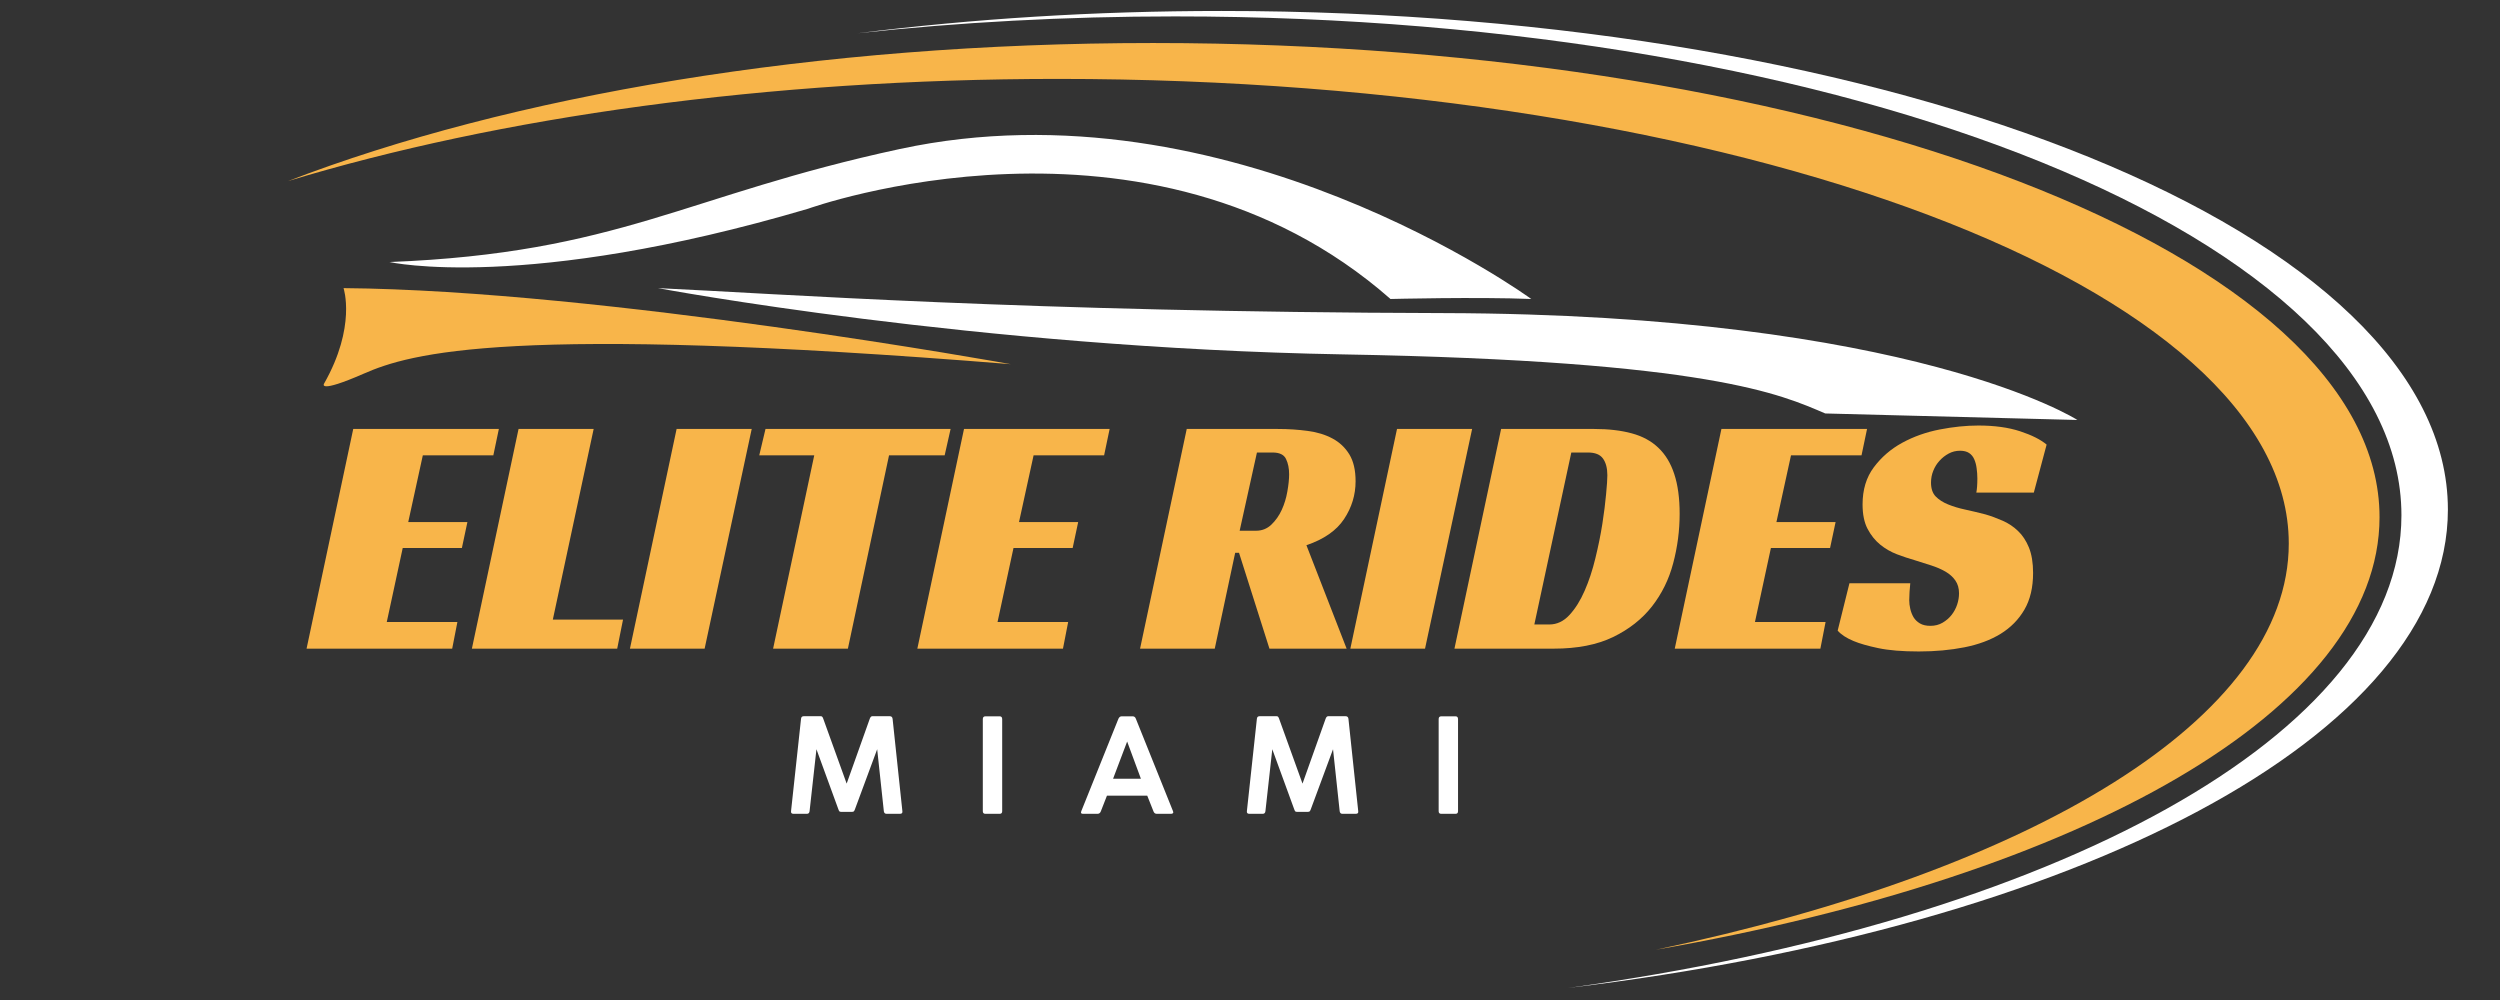<svg xmlns="http://www.w3.org/2000/svg" xmlns:xlink="http://www.w3.org/1999/xlink" width="500" zoomAndPan="magnify" viewBox="0 0 375 150" height="200" preserveAspectRatio="xMidYMid meet"><rect x="0" y="0" width="375" height="150" fill="#333333" stroke="none"/><defs><clipPath id="db1dd2ed62"><path d="M 128 1.621 L 367.184 1.621 L 367.184 148.621 L 128 148.621 Z M 128 1.621 "></path></clipPath><clipPath id="d703f76e3f"><path d="M 43.184 6 L 357 6 L 357 143 L 43.184 143 Z M 43.184 6 "></path></clipPath></defs><g id="75ffd96253"><path style=" stroke:none;fill-rule:nonzero;fill:#f8b54a;fill-opacity:1;" d="M 51.531 43.219 C 51.531 43.219 53.484 48.977 48.598 57.562 C 48.598 57.562 47.617 59.086 54.574 56.043 C 61.527 53 76.312 48.543 151.629 54.629 C 151.629 54.629 90.438 43.543 51.531 43.219 Z M 51.531 43.219 "></path><path style=" stroke:none;fill-rule:nonzero;fill:#ffffff;fill-opacity:1;" d="M 98.699 43.219 C 98.699 43.219 146.465 52.184 201.484 53.16 C 256.508 54.137 267.16 59.191 273.789 62.02 L 311.609 62.996 C 311.609 62.996 286.926 47.148 216.566 46.965 C 154.02 46.805 116.305 44.031 98.699 43.219 Z M 98.699 43.219 "></path><path style=" stroke:none;fill-rule:nonzero;fill:#ffffff;fill-opacity:1;" d="M 58.43 39.305 C 58.43 39.305 78.645 43.867 121.195 31.316 C 121.195 31.316 172.223 12.895 208.574 44.848 C 208.574 44.848 221.535 44.52 229.688 44.848 C 229.688 44.848 184.312 11.707 134.969 22.352 C 102.719 29.305 92.945 37.945 58.43 39.305 Z M 58.43 39.305 "></path><g clip-rule="nonzero" clip-path="url(#db1dd2ed62)"><path style=" stroke:none;fill-rule:nonzero;fill:#ffffff;fill-opacity:1;" d="M 183.211 1.645 C 164.215 1.645 145.891 2.816 128.648 4.988 C 143.832 3.34 159.785 2.461 176.242 2.461 C 277.848 2.461 360.215 35.961 360.215 77.289 C 360.215 110.223 307.898 138.191 235.223 148.188 C 311.5 139.066 367.184 110.395 367.184 76.434 C 367.188 35.129 284.82 1.645 183.211 1.645 Z M 183.211 1.645 "></path></g><g clip-rule="nonzero" clip-path="url(#d703f76e3f)"><path style=" stroke:none;fill-rule:nonzero;fill:#f8b54a;fill-opacity:1;" d="M 172.957 6.453 C 122.309 6.453 76.445 14.367 43.18 27.168 C 74.805 17.574 114.98 11.836 158.707 11.836 C 260.664 11.836 343.316 43.039 343.316 81.527 C 343.316 107.734 305.004 130.562 248.371 142.461 C 312.371 131.328 356.93 106.465 356.93 77.574 C 356.93 38.297 274.562 6.453 172.957 6.453 Z M 172.957 6.453 "></path></g><g style="fill:#f8b54a;fill-opacity:1;"><g transform="translate(45.985, 97.298)"><path style="stroke:none" d="M 7 -32.953 L 28.844 -32.953 L 28.016 -29 L 17.438 -29 L 15.25 -18.984 L 24.125 -18.984 L 23.297 -15.094 L 14.422 -15.094 L 12.031 -4 L 22.625 -4 L 21.844 0 L 0 0 Z M 7 -32.953 "></path></g></g><g style="fill:#f8b54a;fill-opacity:1;"><g transform="translate(70.783, 97.298)"><path style="stroke:none" d="M 7 -32.953 L 18.266 -32.953 L 12.141 -4.359 L 22.672 -4.359 L 21.797 0 L 0 0 Z M 7 -32.953 "></path></g></g><g style="fill:#f8b54a;fill-opacity:1;"><g transform="translate(94.491, 97.298)"><path style="stroke:none" d="M 11.203 0 L 0 0 L 7 -32.953 L 18.266 -32.953 Z M 11.203 0 "></path></g></g><g style="fill:#f8b54a;fill-opacity:1;"><g transform="translate(110.106, 97.298)"><path style="stroke:none" d="M 31.594 -29 L 23.25 -29 L 17.078 0 L 5.859 0 L 12.031 -29 L 3.781 -29 L 4.719 -32.953 L 32.484 -32.953 Z M 31.594 -29 "></path></g></g><g style="fill:#f8b54a;fill-opacity:1;"><g transform="translate(137.601, 97.298)"><path style="stroke:none" d="M 7 -32.953 L 28.844 -32.953 L 28.016 -29 L 17.438 -29 L 15.25 -18.984 L 24.125 -18.984 L 23.297 -15.094 L 14.422 -15.094 L 12.031 -4 L 22.625 -4 L 21.844 0 L 0 0 Z M 7 -32.953 "></path></g></g><g style="fill:#f8b54a;fill-opacity:1;"><g transform="translate(162.398, 97.298)"><path style="stroke:none" d=""></path></g></g><g style="fill:#f8b54a;fill-opacity:1;"><g transform="translate(171.01, 97.298)"><path style="stroke:none" d="M 32.328 -25.109 C 32.328 -23.066 31.754 -21.18 30.609 -19.453 C 29.473 -17.723 27.586 -16.41 24.953 -15.516 L 30.984 0 L 19.406 0 L 14.844 -14.375 L 14.266 -14.375 L 11.203 0 L 0 0 L 7 -32.953 L 20.656 -32.953 C 22.25 -32.953 23.754 -32.852 25.172 -32.656 C 26.586 -32.469 27.82 -32.086 28.875 -31.516 C 29.926 -30.953 30.766 -30.16 31.391 -29.141 C 32.016 -28.117 32.328 -26.773 32.328 -25.109 Z M 17.391 -17.688 C 18.285 -17.688 19.051 -17.988 19.688 -18.594 C 20.332 -19.207 20.852 -19.945 21.25 -20.812 C 21.645 -21.676 21.926 -22.598 22.094 -23.578 C 22.27 -24.566 22.359 -25.426 22.359 -26.156 C 22.359 -27.051 22.203 -27.816 21.891 -28.453 C 21.586 -29.098 20.914 -29.422 19.875 -29.422 L 17.531 -29.422 L 14.938 -17.688 Z M 17.391 -17.688 "></path></g></g><g style="fill:#f8b54a;fill-opacity:1;"><g transform="translate(202.552, 97.298)"><path style="stroke:none" d="M 11.203 0 L 0 0 L 7 -32.953 L 18.266 -32.953 Z M 11.203 0 "></path></g></g><g style="fill:#f8b54a;fill-opacity:1;"><g transform="translate(218.166, 97.298)"><path style="stroke:none" d="M 0 0 L 7 -32.953 L 20.969 -32.953 C 23.113 -32.953 24.988 -32.734 26.594 -32.297 C 28.195 -31.867 29.523 -31.148 30.578 -30.141 C 31.641 -29.141 32.438 -27.828 32.969 -26.203 C 33.508 -24.578 33.781 -22.586 33.781 -20.234 C 33.781 -17.711 33.457 -15.238 32.812 -12.812 C 32.176 -10.395 31.113 -8.234 29.625 -6.328 C 28.133 -4.43 26.188 -2.898 23.781 -1.734 C 21.383 -0.578 18.422 0 14.891 0 Z M 14.219 -3.625 C 15.363 -3.625 16.375 -4.098 17.25 -5.047 C 18.133 -6.004 18.895 -7.219 19.531 -8.688 C 20.176 -10.156 20.711 -11.781 21.141 -13.562 C 21.578 -15.344 21.926 -17.062 22.188 -18.719 C 22.445 -20.383 22.633 -21.875 22.75 -23.188 C 22.875 -24.508 22.938 -25.445 22.938 -26 C 22.938 -27.07 22.719 -27.91 22.281 -28.516 C 21.852 -29.117 21.102 -29.422 20.031 -29.422 L 17.531 -29.422 L 11.984 -3.625 Z M 14.219 -3.625 "></path></g></g><g style="fill:#f8b54a;fill-opacity:1;"><g transform="translate(251.213, 97.298)"><path style="stroke:none" d="M 7 -32.953 L 28.844 -32.953 L 28.016 -29 L 17.438 -29 L 15.25 -18.984 L 24.125 -18.984 L 23.297 -15.094 L 14.422 -15.094 L 12.031 -4 L 22.625 -4 L 21.844 0 L 0 0 Z M 7 -32.953 "></path></g></g><g style="fill:#f8b54a;fill-opacity:1;"><g transform="translate(276.01, 97.298)"><path style="stroke:none" d="M 20.438 -23.406 C 20.539 -23.926 20.594 -24.633 20.594 -25.531 C 20.594 -26.051 20.555 -26.562 20.484 -27.062 C 20.422 -27.562 20.301 -28.008 20.125 -28.406 C 19.957 -28.801 19.703 -29.113 19.359 -29.344 C 19.016 -29.57 18.562 -29.688 18 -29.688 C 17.383 -29.688 16.816 -29.547 16.297 -29.266 C 15.773 -28.984 15.316 -28.625 14.922 -28.188 C 14.523 -27.758 14.211 -27.258 13.984 -26.688 C 13.754 -26.125 13.641 -25.531 13.641 -24.906 C 13.641 -24.008 13.875 -23.316 14.344 -22.828 C 14.812 -22.348 15.426 -21.953 16.188 -21.641 C 16.945 -21.328 17.812 -21.066 18.781 -20.859 C 19.75 -20.648 20.754 -20.41 21.797 -20.141 C 22.66 -19.891 23.523 -19.57 24.391 -19.188 C 25.254 -18.812 26.02 -18.301 26.688 -17.656 C 27.363 -17.02 27.91 -16.191 28.328 -15.172 C 28.742 -14.148 28.953 -12.879 28.953 -11.359 C 28.953 -9.18 28.52 -7.348 27.656 -5.859 C 26.789 -4.367 25.598 -3.156 24.078 -2.219 C 22.555 -1.289 20.75 -0.617 18.656 -0.203 C 16.562 0.211 14.285 0.422 11.828 0.422 C 9.336 0.422 7.305 0.254 5.734 -0.078 C 4.16 -0.41 2.926 -0.766 2.031 -1.141 C 0.957 -1.586 0.16 -2.109 -0.359 -2.703 L 1.406 -9.812 L 10.531 -9.812 C 10.5 -9.5 10.461 -9.07 10.422 -8.531 C 10.391 -8 10.375 -7.578 10.375 -7.266 C 10.375 -6.848 10.426 -6.414 10.531 -5.969 C 10.633 -5.52 10.797 -5.102 11.016 -4.719 C 11.242 -4.344 11.566 -4.031 11.984 -3.781 C 12.398 -3.539 12.922 -3.422 13.547 -3.422 C 14.234 -3.422 14.844 -3.578 15.375 -3.891 C 15.914 -4.203 16.367 -4.594 16.734 -5.062 C 17.098 -5.531 17.375 -6.047 17.562 -6.609 C 17.75 -7.18 17.844 -7.742 17.844 -8.297 C 17.844 -9.055 17.66 -9.695 17.297 -10.219 C 16.941 -10.738 16.453 -11.18 15.828 -11.547 C 15.203 -11.91 14.484 -12.223 13.672 -12.484 C 12.859 -12.742 12.02 -13.008 11.156 -13.281 C 10.32 -13.52 9.445 -13.812 8.531 -14.156 C 7.613 -14.508 6.773 -14.992 6.016 -15.609 C 5.254 -16.234 4.625 -17.02 4.125 -17.969 C 3.625 -18.926 3.375 -20.148 3.375 -21.641 C 3.375 -23.848 3.938 -25.703 5.062 -27.203 C 6.188 -28.711 7.602 -29.938 9.312 -30.875 C 11.031 -31.812 12.906 -32.477 14.938 -32.875 C 16.977 -33.27 18.914 -33.469 20.75 -33.469 C 23.176 -33.469 25.258 -33.18 27 -32.609 C 28.75 -32.035 30.078 -31.367 30.984 -30.609 L 29.062 -23.406 Z M 20.438 -23.406 "></path></g></g><g style="fill:#ffffff;fill-opacity:1;"><g transform="translate(117.608, 122.073)"><path style="stroke:none" d="M 8.156 -0.656 L 4.859 -9.688 L 3.828 -0.391 C 3.797 -0.129 3.66 0 3.422 0 L 1.422 0 C 1.141 0 1.016 -0.129 1.047 -0.391 L 2.547 -14.25 C 2.566 -14.508 2.703 -14.641 2.953 -14.641 L 5.516 -14.641 C 5.617 -14.641 5.691 -14.609 5.734 -14.547 C 5.785 -14.492 5.832 -14.406 5.875 -14.281 L 9.391 -4.531 L 12.859 -14.266 C 12.953 -14.516 13.078 -14.641 13.234 -14.641 L 15.859 -14.641 C 16.109 -14.641 16.25 -14.508 16.281 -14.25 L 17.75 -0.391 C 17.789 -0.129 17.664 0 17.375 0 L 15.375 0 C 15.145 0 15.008 -0.125 14.969 -0.375 L 13.969 -9.688 L 10.625 -0.656 C 10.57 -0.508 10.516 -0.41 10.453 -0.359 C 10.391 -0.316 10.305 -0.297 10.203 -0.297 L 8.547 -0.297 C 8.453 -0.297 8.375 -0.316 8.312 -0.359 C 8.258 -0.41 8.207 -0.508 8.156 -0.656 Z M 8.156 -0.656 "></path></g></g><g style="fill:#ffffff;fill-opacity:1;"><g transform="translate(145.828, 122.073)"><path style="stroke:none" d="M 1.594 -0.391 L 1.594 -14.203 C 1.594 -14.484 1.723 -14.625 1.984 -14.625 L 4.125 -14.625 C 4.375 -14.625 4.5 -14.484 4.5 -14.203 L 4.5 -0.391 C 4.5 -0.129 4.375 0 4.125 0 L 1.984 0 C 1.723 0 1.594 -0.129 1.594 -0.391 Z M 1.594 -0.391 "></path></g></g><g style="fill:#ffffff;fill-opacity:1;"><g transform="translate(161.9, 122.073)"><path style="stroke:none" d="M 0.297 -0.406 L 5.859 -14.25 C 5.973 -14.5 6.133 -14.625 6.344 -14.625 L 8 -14.625 C 8.238 -14.625 8.398 -14.5 8.484 -14.25 L 14.047 -0.406 C 14.109 -0.281 14.109 -0.18 14.047 -0.109 C 13.992 -0.035 13.898 0 13.766 0 L 11.625 0 C 11.383 0 11.219 -0.117 11.125 -0.359 L 10.188 -2.719 L 4.141 -2.719 L 3.219 -0.359 C 3.125 -0.117 2.957 0 2.719 0 L 0.547 0 C 0.266 0 0.18 -0.133 0.297 -0.406 Z M 7.172 -10.844 L 5.062 -5.266 L 9.234 -5.266 Z M 7.172 -10.844 "></path></g></g><g style="fill:#ffffff;fill-opacity:1;"><g transform="translate(185.985, 122.073)"><path style="stroke:none" d="M 8.156 -0.656 L 4.859 -9.688 L 3.828 -0.391 C 3.797 -0.129 3.66 0 3.422 0 L 1.422 0 C 1.141 0 1.016 -0.129 1.047 -0.391 L 2.547 -14.25 C 2.566 -14.508 2.703 -14.641 2.953 -14.641 L 5.516 -14.641 C 5.617 -14.641 5.691 -14.609 5.734 -14.547 C 5.785 -14.492 5.832 -14.406 5.875 -14.281 L 9.391 -4.531 L 12.859 -14.266 C 12.953 -14.516 13.078 -14.641 13.234 -14.641 L 15.859 -14.641 C 16.109 -14.641 16.25 -14.508 16.281 -14.25 L 17.75 -0.391 C 17.789 -0.129 17.664 0 17.375 0 L 15.375 0 C 15.145 0 15.008 -0.125 14.969 -0.375 L 13.969 -9.688 L 10.625 -0.656 C 10.57 -0.508 10.516 -0.41 10.453 -0.359 C 10.391 -0.316 10.305 -0.297 10.203 -0.297 L 8.547 -0.297 C 8.453 -0.297 8.375 -0.316 8.312 -0.359 C 8.258 -0.41 8.207 -0.508 8.156 -0.656 Z M 8.156 -0.656 "></path></g></g><g style="fill:#ffffff;fill-opacity:1;"><g transform="translate(214.205, 122.073)"><path style="stroke:none" d="M 1.594 -0.391 L 1.594 -14.203 C 1.594 -14.484 1.723 -14.625 1.984 -14.625 L 4.125 -14.625 C 4.375 -14.625 4.5 -14.484 4.5 -14.203 L 4.5 -0.391 C 4.5 -0.129 4.375 0 4.125 0 L 1.984 0 C 1.723 0 1.594 -0.129 1.594 -0.391 Z M 1.594 -0.391 "></path></g></g></g></svg>